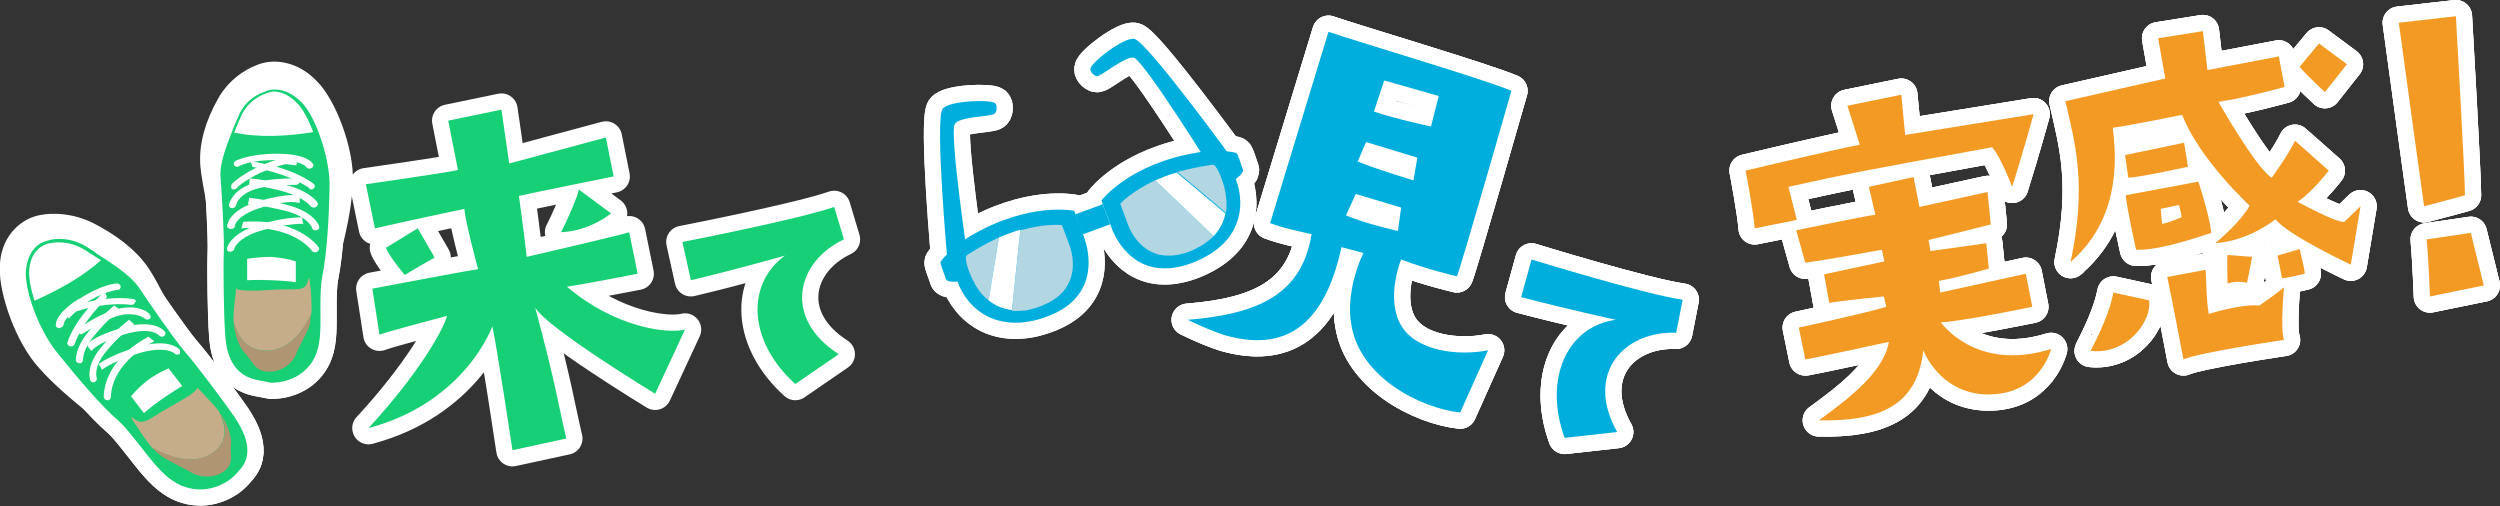 <?xml version="1.0" encoding="utf-8"?>
<!-- Generator: Adobe Illustrator 27.5.0, SVG Export Plug-In . SVG Version: 6.00 Build 0)  -->
<svg version="1.1" id="レイヤー_1" xmlns="http://www.w3.org/2000/svg" xmlns:xlink="http://www.w3.org/1999/xlink" x="0px"
	 y="0px" viewBox="0 0 385.4 78" style="enable-background:new 0 0 385.4 78;" xml:space="preserve">
<rect x="0" y="0" width="385.4" height="78" fill="#333333" stroke="none"/>
<style type="text/css">
	.st0{fill:none;stroke:#FFFFFF;stroke-width:5;stroke-linecap:round;stroke-linejoin:round;}
	.st1{fill:none;stroke:#FFFFFF;stroke-width:5;stroke-linecap:round;stroke-linejoin:round;stroke-miterlimit:4;}
	.st2{fill:#F39A24;}
	.st3{fill:#00AEDE;}
	.st4{fill:#B3D7E2;}
	.st5{fill:#FFFFFF;}
	.st6{fill:#17CF74;}
	.st7{fill:#C6AD89;}
	.st8{fill:#AF9572;}
</style>
<g>
	<g>
		<g>
			<g>
				<path class="st0" d="M269.1,26.3c0,0,11.7-2.8,17.6-4l-1.9-6l8.3-1.7l0.6,6.2l19.8-3.2c0,0-1.6,5.8-3.3,11.2
					c0,0-1.9-4.9-3.1-6.1c-20.8,3.8-21.4,3.9-31.4,6.1l1.3,5.1l-6.5,1.3C270.3,32.5,269.1,26.3,269.1,26.3z M291.2,52.7
					c0,0-11.5,2.5-12.8,2.7c0,0,0,0-0.1,0l-1-4.9c0,0,9.8-2.1,13.5-3.2l-0.4-1.6c0,0-7,0.7-8.4,1l-0.8-4.4c0,0,8.7-1.9,9.3-2
					l-0.4-1.8c0,0-8.7,1.6-11.8,2l-1.4-5c0,0,10.6-2.2,12.2-2.4l-1-4.3l6.9-1.5l0.9,4.6l10.5-2.3l0.5,5c0,0-8.7,2.2-9.6,2.4l0.3,1.7
					l8.6-1.2l0.4,3.9c0,0-4.8,1.4-7.7,1.9l0.2,1.8l13.2-2.9l1,5.1c0,0-10.6,2.2-14.1,2.4c1.3,1.7,6.7,7.3,17,4.1c0,0-1.6,6.7-9.1,7
					c-7.4,0.3-10.2-5.8-10.6-6.8c-0.9,8.5-6.7,11-16.1,10.8C285.8,60.9,290.4,57.1,291.2,52.7z"/>
				<path class="st0" d="M359,26.3c0,0-2.6,3.4-4.8,4.8c0,0,6,3.3,7.2,3.1l2.5-2.4l-1.5,9c0,0-9.8-4.6-11.6-7c0,0-4,3.3-9.3,3.7
					c0,0,3.9-3.2,5.3-5.8c0,0-7.8-7.2-10.4-14c0,0-7.8,1.6-10.7,2c0.3,2.7,1.9,13.3-6.3,20.5c0,0.1-0.1,0.1-0.2,0.2
					c2.5-11.9,0.8-17.9-0.8-24.8l15.4-3.5l-1.1-6.2l6.9-1.1l0.7,6l11-2.1l0.9,4.7c0,0-6.1,1.7-10.2,2.3c0,0,5.7,10.1,8.2,11.7
					c0,0,2.5-3.4,3.6-5.7L359,26.3z M325.8,45.1l5.5,1.2c0.5,3-3.2,8.4-9,7.8C322.2,54.1,325,49.3,325.8,45.1z M337.3,25.7
					c0,0-7.2,1.6-9.2,1.7l-0.5-3.5c0,0,8.3-1.7,9.1-1.9L337.3,25.7z M329.3,38.5c0,0-1.4-6.2-1.6-8.4l11.2-2.1c0,0,1.7,5.1,2,7.9
					C340.8,35.9,333.1,38.7,329.3,38.5z M333.3,34.5c0.9-0.1,3-1,3-1c0-0.6-0.4-1.9-0.4-1.9l-2.8,0.6L333.3,34.5z M340.5,48.4
					c0,0,5-1.6,7.8-1.3c0,0,2.5-1.7,3.8-2.8c0,0-0.6,6.4,0,8.1c0,0-12.9,1.9-15.5,3c0,0-2.1-11-2.5-12.7l5.9-1.1
					C340.1,41.6,340.1,46.4,340.5,48.4z M343.4,43.7c0,0-0.1-3.7,0-4.4l3.8,0.3l-0.8,4C346.4,43.6,345,43.2,343.4,43.7z M354.5,38.4
					c0,0,0.8,3,0.8,3.8c-2.1,0.5-2.6,0.6-3.5,0.7c0,0-0.5-2.6-0.7-3.5L354.5,38.4z M357.5,6.7l4.3,3.2l-3.4,4.3c0,0-2.9-2.7-3.9-3.9
					L357.5,6.7z"/>
				<path class="st0" d="M380,30.1c0,0-2.8,0.8-6.3,1.7c0,0-2.3-16.4-3.9-28.3l8.8-1C378.6,2.5,380,27,380,30.1z M382.9,44
					c0,0-5.8,1.2-8.3,1.7c0,0-0.2-5.6-0.5-8.8l6.8-1L382.9,44z"/>
			</g>
			<g>
				<path class="st0" d="M269.1,26.3c0,0,11.7-2.8,17.6-4l-1.9-6l8.3-1.7l0.6,6.2l19.8-3.2c0,0-1.6,5.8-3.3,11.2
					c0,0-1.9-4.9-3.1-6.1c-20.8,3.8-21.4,3.9-31.4,6.1l1.3,5.1l-6.5,1.3C270.3,32.5,269.1,26.3,269.1,26.3z M291.2,52.7
					c0,0-11.5,2.5-12.8,2.7c0,0,0,0-0.1,0l-1-4.9c0,0,9.8-2.1,13.5-3.2l-0.4-1.6c0,0-7,0.7-8.4,1l-0.8-4.4c0,0,8.7-1.9,9.3-2
					l-0.4-1.8c0,0-8.7,1.6-11.8,2l-1.4-5c0,0,10.6-2.2,12.2-2.4l-1-4.3l6.9-1.5l0.9,4.6l10.5-2.3l0.5,5c0,0-8.7,2.2-9.6,2.4l0.3,1.7
					l8.6-1.2l0.4,3.9c0,0-4.8,1.4-7.7,1.9l0.2,1.8l13.2-2.9l1,5.1c0,0-10.6,2.2-14.1,2.4c1.3,1.7,6.7,7.3,17,4.1c0,0-1.6,6.7-9.1,7
					c-7.4,0.3-10.2-5.8-10.6-6.8c-0.9,8.5-6.7,11-16.1,10.8C285.8,60.9,290.4,57.1,291.2,52.7z"/>
				<path class="st0" d="M359,26.3c0,0-2.6,3.4-4.8,4.8c0,0,6,3.3,7.2,3.1l2.5-2.4l-1.5,9c0,0-9.8-4.6-11.6-7c0,0-4,3.3-9.3,3.7
					c0,0,3.9-3.2,5.3-5.8c0,0-7.8-7.2-10.4-14c0,0-7.8,1.6-10.7,2c0.3,2.7,1.9,13.3-6.3,20.5c0,0.1-0.1,0.1-0.2,0.2
					c2.5-11.9,0.8-17.9-0.8-24.8l15.4-3.5l-1.1-6.2l6.9-1.1l0.7,6l11-2.1l0.9,4.7c0,0-6.1,1.7-10.2,2.3c0,0,5.7,10.1,8.2,11.7
					c0,0,2.5-3.4,3.6-5.7L359,26.3z M325.8,45.1l5.5,1.2c0.5,3-3.2,8.4-9,7.8C322.2,54.1,325,49.3,325.8,45.1z M337.3,25.7
					c0,0-7.2,1.6-9.2,1.7l-0.5-3.5c0,0,8.3-1.7,9.1-1.9L337.3,25.7z M329.3,38.5c0,0-1.4-6.2-1.6-8.4l11.2-2.1c0,0,1.7,5.1,2,7.9
					C340.8,35.9,333.1,38.7,329.3,38.5z M333.3,34.5c0.9-0.1,3-1,3-1c0-0.6-0.4-1.9-0.4-1.9l-2.8,0.6L333.3,34.5z M340.5,48.4
					c0,0,5-1.6,7.8-1.3c0,0,2.5-1.7,3.8-2.8c0,0-0.6,6.4,0,8.1c0,0-12.9,1.9-15.5,3c0,0-2.1-11-2.5-12.7l5.9-1.1
					C340.1,41.6,340.1,46.4,340.5,48.4z M343.4,43.7c0,0-0.1-3.7,0-4.4l3.8,0.3l-0.8,4C346.4,43.6,345,43.2,343.4,43.7z M354.5,38.4
					c0,0,0.8,3,0.8,3.8c-2.1,0.5-2.6,0.6-3.5,0.7c0,0-0.5-2.6-0.7-3.5L354.5,38.4z M357.5,6.7l4.3,3.2l-3.4,4.3c0,0-2.9-2.7-3.9-3.9
					L357.5,6.7z"/>
				<path class="st0" d="M380,30.1c0,0-2.8,0.8-6.3,1.7c0,0-2.3-16.4-3.9-28.3l8.8-1C378.6,2.5,380,27,380,30.1z M382.9,44
					c0,0-5.8,1.2-8.3,1.7c0,0-0.2-5.6-0.5-8.8l6.8-1L382.9,44z"/>
			</g>
			<g>
				<path class="st0" d="M269.1,26.3c0,0,11.7-2.8,17.6-4l-1.9-6l8.3-1.7l0.6,6.2l19.8-3.2c0,0-1.6,5.8-3.3,11.2
					c0,0-1.9-4.9-3.1-6.1c-20.8,3.8-21.4,3.9-31.4,6.1l1.3,5.1l-6.5,1.3C270.3,32.5,269.1,26.3,269.1,26.3z M291.2,52.7
					c0,0-11.5,2.5-12.8,2.7c0,0,0,0-0.1,0l-1-4.9c0,0,9.8-2.1,13.5-3.2l-0.4-1.6c0,0-7,0.7-8.4,1l-0.8-4.4c0,0,8.7-1.9,9.3-2
					l-0.4-1.8c0,0-8.7,1.6-11.8,2l-1.4-5c0,0,10.6-2.2,12.2-2.4l-1-4.3l6.9-1.5l0.9,4.6l10.5-2.3l0.5,5c0,0-8.7,2.2-9.6,2.4l0.3,1.7
					l8.6-1.2l0.4,3.9c0,0-4.8,1.4-7.7,1.9l0.2,1.8l13.2-2.9l1,5.1c0,0-10.6,2.2-14.1,2.4c1.3,1.7,6.7,7.3,17,4.1c0,0-1.6,6.7-9.1,7
					c-7.4,0.3-10.2-5.8-10.6-6.8c-0.9,8.5-6.7,11-16.1,10.8C285.8,60.9,290.4,57.1,291.2,52.7z"/>
				<path class="st0" d="M359,26.3c0,0-2.6,3.4-4.8,4.8c0,0,6,3.3,7.2,3.1l2.5-2.4l-1.5,9c0,0-9.8-4.6-11.6-7c0,0-4,3.3-9.3,3.7
					c0,0,3.9-3.2,5.3-5.8c0,0-7.8-7.2-10.4-14c0,0-7.8,1.6-10.7,2c0.3,2.7,1.9,13.3-6.3,20.5c0,0.1-0.1,0.1-0.2,0.2
					c2.5-11.9,0.8-17.9-0.8-24.8l15.4-3.5l-1.1-6.2l6.9-1.1l0.7,6l11-2.1l0.9,4.7c0,0-6.1,1.7-10.2,2.3c0,0,5.7,10.1,8.2,11.7
					c0,0,2.5-3.4,3.6-5.7L359,26.3z M325.8,45.1l5.5,1.2c0.5,3-3.2,8.4-9,7.8C322.2,54.1,325,49.3,325.8,45.1z M337.3,25.7
					c0,0-7.2,1.6-9.2,1.7l-0.5-3.5c0,0,8.3-1.7,9.1-1.9L337.3,25.7z M329.3,38.5c0,0-1.4-6.2-1.6-8.4l11.2-2.1c0,0,1.7,5.1,2,7.9
					C340.8,35.9,333.1,38.7,329.3,38.5z M333.3,34.5c0.9-0.1,3-1,3-1c0-0.6-0.4-1.9-0.4-1.9l-2.8,0.6L333.3,34.5z M340.5,48.4
					c0,0,5-1.6,7.8-1.3c0,0,2.5-1.7,3.8-2.8c0,0-0.6,6.4,0,8.1c0,0-12.9,1.9-15.5,3c0,0-2.1-11-2.5-12.7l5.9-1.1
					C340.1,41.6,340.1,46.4,340.5,48.4z M343.4,43.7c0,0-0.1-3.7,0-4.4l3.8,0.3l-0.8,4C346.4,43.6,345,43.2,343.4,43.7z M354.5,38.4
					c0,0,0.8,3,0.8,3.8c-2.1,0.5-2.6,0.6-3.5,0.7c0,0-0.5-2.6-0.7-3.5L354.5,38.4z M357.5,6.7l4.3,3.2l-3.4,4.3c0,0-2.9-2.7-3.9-3.9
					L357.5,6.7z"/>
				<path class="st0" d="M380,30.1c0,0-2.8,0.8-6.3,1.7c0,0-2.3-16.4-3.9-28.3l8.8-1C378.6,2.5,380,27,380,30.1z M382.9,44
					c0,0-5.8,1.2-8.3,1.7c0,0-0.2-5.6-0.5-8.8l6.8-1L382.9,44z"/>
			</g>
		</g>
		<g>
			<g>
				<g>
					<path class="st0" d="M210.2,39l-3.4-0.9c-2.7,12.5-9,16.1-17.9,13.6c-1.3-0.4-3.6-1.3-5.8-2.4c11.2-0.9,17.6-4.1,19.1-13.2
						c0,0-4.4-0.9-6.4-1.7l9-29.5c4,1.4,24,7.3,28.2,9.1c0,0-7.7,26.9-8.4,28.6c0,0-4.4-1-8.6-2.6c0,0-2.4,5.8-0.1,10s9,4.9,13.5,4
						l-4.3,9.6c-6.2-0.7-15.6-5.5-16.8-13.7C207.6,46.1,209,41.3,210.2,39z M215.5,35.6L216,32l-7-2.1l-1.5,3.3
						C210.5,34.5,215.5,35.6,215.5,35.6z M209.3,24.9c2.9,1.2,8.6,2.9,8.6,2.9l0.6-3.5l-7.9-2.4L209.3,24.9z M211.8,17.2
						c3.6,1.2,8.8,2.3,8.8,2.3l1.2-4.7l-8.4-2.4L211.8,17.2z"/>
					<path class="st0" d="M249.3,66.6l-8.1,0.9c-3.3-9.1,0.4-17.2,7.9-18.2c0,0-7.4-1.6-14.6-3.5l1.6-5.8c0,0,17.5,5.4,23.3,6.2
						l-1,5.1C250.2,51,244.3,57.7,249.3,66.6z"/>
				</g>
				<g>
					<path class="st0" d="M210.2,39l-3.4-0.9c-2.7,12.5-9,16.1-17.9,13.6c-1.3-0.4-3.6-1.3-5.8-2.4c11.2-0.9,17.6-4.1,19.1-13.2
						c0,0-4.4-0.9-6.4-1.7l9-29.5c4,1.4,24,7.3,28.2,9.1c0,0-7.7,26.9-8.4,28.6c0,0-4.4-1-8.6-2.6c0,0-2.4,5.8-0.1,10s9,4.9,13.5,4
						l-4.3,9.6c-6.2-0.7-15.6-5.5-16.8-13.7C207.6,46.1,209,41.3,210.2,39z M215.5,35.6L216,32l-7-2.1l-1.5,3.3
						C210.5,34.5,215.5,35.6,215.5,35.6z M209.3,24.9c2.9,1.2,8.6,2.9,8.6,2.9l0.6-3.5l-7.9-2.4L209.3,24.9z M211.8,17.2
						c3.6,1.2,8.8,2.3,8.8,2.3l1.2-4.7l-8.4-2.4L211.8,17.2z"/>
					<path class="st0" d="M249.3,66.6l-8.1,0.9c-3.3-9.1,0.4-17.2,7.9-18.2c0,0-7.4-1.6-14.6-3.5l1.6-5.8c0,0,17.5,5.4,23.3,6.2
						l-1,5.1C250.2,51,244.3,57.7,249.3,66.6z"/>
				</g>
				<g>
					<path class="st0" d="M210.2,39l-3.4-0.9c-2.7,12.5-9,16.1-17.9,13.6c-1.3-0.4-3.6-1.3-5.8-2.4c11.2-0.9,17.6-4.1,19.1-13.2
						c0,0-4.4-0.9-6.4-1.7l9-29.5c4,1.4,24,7.3,28.2,9.1c0,0-7.7,26.9-8.4,28.6c0,0-4.4-1-8.6-2.6c0,0-2.4,5.8-0.1,10s9,4.9,13.5,4
						l-4.3,9.6c-6.2-0.7-15.6-5.5-16.8-13.7C207.6,46.1,209,41.3,210.2,39z M215.5,35.6L216,32l-7-2.1l-1.5,3.3
						C210.5,34.5,215.5,35.6,215.5,35.6z M209.3,24.9c2.9,1.2,8.6,2.9,8.6,2.9l0.6-3.5l-7.9-2.4L209.3,24.9z M211.8,17.2
						c3.6,1.2,8.8,2.3,8.8,2.3l1.2-4.7l-8.4-2.4L211.8,17.2z"/>
					<path class="st0" d="M249.3,66.6l-8.1,0.9c-3.3-9.1,0.4-17.2,7.9-18.2c0,0-7.4-1.6-14.6-3.5l1.6-5.8c0,0,17.5,5.4,23.3,6.2
						l-1,5.1C250.2,51,244.3,57.7,249.3,66.6z"/>
				</g>
			</g>
			<g>
				<g>
					<path class="st0" d="M146.1,40.7c0,0-2-22.1-0.8-23.9c0.9-1.3,7.4-1.5,8.1-0.9c0.4,0.4,0.3,1.5-0.2,1.7c-0.9,0.4-5.3,0.4-6,1.5
						c-0.9,1.4,2.1,21.4,2.1,21.4L146.1,40.7z"/>
					<path class="st0" d="M146.1,40.7c0,0-2-22.1-0.8-23.9c0.9-1.3,7.4-1.5,8.1-0.9c0.4,0.4,0.3,1.5-0.2,1.7c-0.9,0.4-5.3,0.4-6,1.5
						c-0.9,1.4,2.1,21.4,2.1,21.4L146.1,40.7z"/>
				</g>
				<g>
					<path class="st0" d="M190.2,24.8c0,0-13.3-18.3-15.3-18.8c-1.5-0.4-6.7,3.6-6.8,4.6c-0.1,0.5,0.7,1.3,1.2,1.1
						c0.9-0.3,4.3-3.1,5.5-2.8c1.6,0.5,12.3,17.7,12.3,17.7L190.2,24.8z"/>
					<path class="st0" d="M190.2,24.8c0,0-13.3-18.3-15.3-18.8c-1.5-0.4-6.7,3.6-6.8,4.6c-0.1,0.5,0.7,1.3,1.2,1.1
						c0.9-0.3,4.3-3.1,5.5-2.8c1.6,0.5,12.3,17.7,12.3,17.7L190.2,24.8z"/>
				</g>
				<g>
					<g>
						
							<rect x="166.3" y="32.1" transform="matrix(0.938 -0.345 0.345 0.938 -1.283 60.3)" class="st1" width="4.5" height="3.3"/>
						
							<rect x="166.3" y="32.1" transform="matrix(0.938 -0.345 0.345 0.938 -1.283 60.3)" class="st1" width="4.5" height="3.3"/>
					</g>
					<g>
						<path class="st0" d="M167.3,37.1c0.9,2.9,1.5,9-5.9,11.7c-3.7,1.4-6.7,1.1-8.9,0.1c-2.6-1.2-4.2-3.5-4.9-5.5
							c0,0-1.6,0.2-1.8-0.4c-0.2-0.8-0.9-2.3-0.8-2.6c0.2-0.5,1.9-2.3,4.4-3.9c9.2-5.5,16.2-4,16.2-4S166.7,35.2,167.3,37.1z"/>
						<path class="st0" d="M167.3,37.1c0.9,2.9,1.5,9-5.9,11.7c-3.7,1.4-6.7,1.1-8.9,0.1c-2.6-1.2-4.2-3.5-4.9-5.5
							c0,0-1.6,0.2-1.8-0.4c-0.2-0.8-0.9-2.3-0.8-2.6c0.2-0.5,1.9-2.3,4.4-3.9c9.2-5.5,16.2-4,16.2-4S166.7,35.2,167.3,37.1z"/>
					</g>
					<g>
						<path class="st0" d="M149.1,39.3c-0.6,0.4,0.3,2.7,0.8,3.7c0.5,1.1,1.3,2.4,2.5,3.3l1.6-9.7C152.5,37.3,150.8,38.2,149.1,39.3
							z"/>
						<path class="st0" d="M163.7,34.7c0,0-2.5-0.3-6.4,0.8L156,47.9c1.3,0.1,2.7,0,4.4-0.7c5.7-2.1,5.3-6.7,4.6-9
							C164.5,36.7,163.7,34.7,163.7,34.7z"/>
						<path class="st0" d="M154,36.6l-1.6,9.7c1,0.8,2.1,1.3,3.6,1.5l1.3-12.4C156.3,35.7,155.2,36.1,154,36.6z"/>
					</g>
					<g>
						<path class="st0" d="M171.5,35.5c1.2,2.8,4.6,7.8,12.1,5.1c3.7-1.4,5.8-3.4,6.8-5.6c1.2-2.6,0.9-5.4,0.1-7.4
							c0,0,1.3-0.9,1.1-1.5c-0.3-0.7-0.7-2.3-1-2.5c-0.5-0.2-2.9-0.6-5.9-0.1c-10.6,1.7-14.9,7.4-14.9,7.4S170.8,33.7,171.5,35.5z"
							/>
						<path class="st0" d="M171.5,35.5c1.2,2.8,4.6,7.8,12.1,5.1c3.7-1.4,5.8-3.4,6.8-5.6c1.2-2.6,0.9-5.4,0.1-7.4
							c0,0,1.3-0.9,1.1-1.5c-0.3-0.7-0.7-2.3-1-2.5c-0.5-0.2-2.9-0.6-5.9-0.1c-10.6,1.7-14.9,7.4-14.9,7.4S170.8,33.7,171.5,35.5z"
							/>
					</g>
					<g>
						<path class="st0" d="M186.9,25.4c0.7-0.1,1.5,2.3,1.8,3.3c0.3,1.2,0.5,2.7,0.3,4.1l-7.5-6.3C183,26.1,184.8,25.7,186.9,25.4z"
							/>
						<path class="st0" d="M172.7,31.4c0,0,1.7-1.9,5.4-3.6l9,8.6c-0.9,0.9-2.1,1.7-3.8,2.4c-5.7,2.1-8.4-1.7-9.3-3.9
							C173.4,33.4,172.7,31.4,172.7,31.4z"/>
						<path class="st0" d="M181.4,26.6l7.5,6.3c-0.2,1.2-0.8,2.4-1.8,3.5l-9-8.6C179.1,27.4,180.2,26.9,181.4,26.6z"/>
					</g>
				</g>
			</g>
		</g>
		<g>
			<g>
				<path class="st0" d="M105.6,50.8l-4.6,9.9c0,0-16.8-10.2-18.5-13.3c3.2,11.9,3.7,15.6,4.8,20.2L79,69.4c0,0-2.4-16-3.1-19.1
					c0,0-4.1,11.7-19.1,15.7c7.7-8.3,11.7-15.4,12.1-17.3c0,0-8.8,2.3-10.4,2.9l-1.1-7.1c0,0,14.7-2.8,16.3-3c0,0-2.1-7.8-2.1-9.3
					c0,0-8.1,1.7-13.8,3l-1.4-6.8c0,0,13.3-1.9,14.2-2.2l-1.5-7.6l8.2-1.7l1.2,8.3l14.9-4l1.2,6c0,0-12.9,2.6-14.6,3
					c0,0,0.8,5.8,1.2,9.4c3.5-0.8,15-3.5,15.8-3.8l1.3,6.4c0,0-8.2,1.6-10.9,2C94.8,50.5,102.9,51.5,105.6,50.8z M67,39.7
					c0,0-3.7,2.1-4.6,2.7c0,0-2.5-3-2.9-4.2l4.9-3L67,39.7z M86.5,35.8c0.7-1.3,2.8-6,2.7-6.6l5,3.7C94.2,32.9,91,35.6,86.5,35.8z"
					/>
				<path class="st0" d="M129.3,54.6l-6.7,4.6c-7.2-6.5-7.7-15.3-1.6-19.8c0,0-7.3,2.1-14.5,3.8l-1.3-5.9c0,0,18-3.5,23.4-5.4l1.5,5
					C122.7,40.4,120.7,49.1,129.3,54.6z"/>
			</g>
			<g>
				<g>
					<path class="st0" d="M6.7,35.6c0,0,3-0.7,6.5,1c3.1,1.6,5.9,3.6,7.6,6.1c1.7,2.5,3.4,6.8,5.2,8.8s8,9.8,9.5,12.1
						c1.5,2.3,3.9,5.9,1.8,8.3c-3.2,3.6-7,4.1-10.4,1.9s-5.8-7.1-8.8-9.7c-3.1-2.6-7.5-5.8-10.7-9.6c-3.1-3.8-5.3-10.7-4.9-13.9
						C2.8,37.5,4.9,35.9,6.7,35.6z"/>
				</g>
				<g>
					<g>
						<g>
							<path class="st0" d="M35.2,74.1c-2.7,1.8-6,1.8-8.6,0c-1.8-1.2-3.3-3.2-4.8-5.1c-1.2-1.5-2.3-3-3.5-4.1
								C15.5,62.5,12,58.3,9,54.6c-3.1-3.7-5.3-10.1-5-13c0.2-1.8,0.9-3.2,2.1-4c0.5-0.3,1.1-0.5,1.6-0.6c0.3-0.1,3-0.7,5.9,1.2
								c0.4,0.3,0.9,0.5,1.3,0.9c2.2,1.4,5.2,3.3,6.5,5.2c1.4,2.1,5.3,7.8,7,9.8c1.6,1.8,6.2,7.9,7.7,10.1c1.1,1.7,3.5,5.4,0.8,8.3
								C36.4,73.1,35.8,73.7,35.2,74.1z M6.4,38c-1.1,0.7-1.8,2-1.9,3.7c-0.2,2.7,2,9.1,4.9,12.6c3,3.7,6.5,7.8,9.2,10.2
								c1.3,1.1,2.4,2.6,3.6,4.1c1.4,1.9,2.9,3.9,4.7,5c2.4,1.6,5.5,1.6,8,0c0.6-0.4,1.1-0.9,1.6-1.4c2.1-2.4,0.9-5.1-0.9-7.7
								c-1.5-2.2-6-8.3-7.6-10.1c-1.6-1.9-5.3-7.3-7-9.8c-1.3-1.9-4.2-3.7-6.4-5.1c-0.5-0.3-1-0.6-1.4-0.9c-2.8-1.8-5.4-1.1-5.5-1.1
								H7.6C7.3,37.6,6.8,37.7,6.4,38z"/>
						</g>
						<g>
							<path class="st0" d="M35.2,74.1c-2.7,1.8-6,1.8-8.6,0c-1.8-1.2-3.3-3.2-4.8-5.1c-1.2-1.5-2.3-3-3.5-4.1
								C15.5,62.5,12,58.3,9,54.6c-3.1-3.7-5.3-10.1-5-13c0.2-1.8,0.9-3.2,2.1-4c0.5-0.3,1.1-0.5,1.6-0.6c0.3-0.1,3-0.7,5.9,1.2
								c0.4,0.3,0.9,0.5,1.3,0.9c2.2,1.4,5.2,3.3,6.5,5.2c1.4,2.1,5.3,7.8,7,9.8c1.6,1.8,6.2,7.9,7.7,10.1c1.1,1.7,3.5,5.4,0.8,8.3
								C36.4,73.1,35.8,73.7,35.2,74.1z M6.4,38c-1.1,0.7-1.8,2-1.9,3.7c-0.2,2.7,2,9.1,4.9,12.6c3,3.7,6.5,7.8,9.2,10.2
								c1.3,1.1,2.4,2.6,3.6,4.1c1.4,1.9,2.9,3.9,4.7,5c2.4,1.6,5.5,1.6,8,0c0.6-0.4,1.1-0.9,1.6-1.4c2.1-2.4,0.9-5.1-0.9-7.7
								c-1.5-2.2-6-8.3-7.6-10.1c-1.6-1.9-5.3-7.3-7-9.8c-1.3-1.9-4.2-3.7-6.4-5.1c-0.5-0.3-1-0.6-1.4-0.9c-2.8-1.8-5.4-1.1-5.5-1.1
								H7.6C7.3,37.6,6.8,37.7,6.4,38z"/>
						</g>
					</g>
				</g>
				<g>
					<g>
						<path class="st0" d="M5,46.5c0.9,2.8,2.4,5.9,4.1,8c3,3.6,6.5,7.8,9.3,10.2c2.8,2.5,5.1,7,8.3,9.2c3.1,2.1,7.2,1.6,10-1.4
							c2.4-2.7,0.6-5.8-0.8-8c-1.4-2.2-6-8.2-7.6-10.1s-5.4-7.4-7-9.8c-1.1-1.7-3.5-3.3-5.6-4.6C12.7,42.7,8.9,44.8,5,46.5z"/>
						<path class="st0" d="M5,46.5c0.9,2.8,2.4,5.9,4.1,8c3,3.6,6.5,7.8,9.3,10.2c2.8,2.5,5.1,7,8.3,9.2c3.1,2.1,7.2,1.6,10-1.4
							c2.4-2.7,0.6-5.8-0.8-8c-1.4-2.2-6-8.2-7.6-10.1s-5.4-7.4-7-9.8c-1.1-1.7-3.5-3.3-5.6-4.6C12.7,42.7,8.9,44.8,5,46.5z"/>
					</g>
				</g>
				<g>
					<path class="st0" d="M33.3,69.4c1.8-1.6,1.5-3.8,0.5-5.9c-0.1-0.1-0.2-0.3-0.3-0.4c-1.2-1.5-4.7-5-4.7-5l-8.6,6.3l1,1.5
						c0,0,1.2,1.9,2.3,3.2C26.8,70.8,30.7,71.8,33.3,69.4z"/>
				</g>
				<g>
					<path class="st0" d="M33.3,69.4c-2.7,2.4-6.5,1.4-9.8-0.4c0.3,0.4,0.7,0.8,1,1c1.2,1,3.8,2.1,4.9,2.8c1.1,0.7,3.4,1.1,5.1-0.1
						c1.7-1.2,0.9-2.7,1.1-4.1c0.2-1.4-0.7-3.5-1.7-5C34.9,65.6,35.1,67.8,33.3,69.4z"/>
				</g>
				<g>
					<g>
						<path class="st0" d="M9.6,50.7c0,0,9.6,12.8,10.7,13.6c1.1,0.8,1.5,1.2,3.6-0.2c1.1-0.7,2.7-1.6,4.1-2.4
							c1.2-0.7,2.2-1.4,2.4-1.8c0.6-0.9-2.3-3.7-3.5-5.2s-9.3-10.1-9.3-10.1L9.6,50.7z"/>
					</g>
					<g>
						<path class="st0" d="M9.6,50.7c0,0,9.6,12.8,10.7,13.6c1.1,0.8,1.5,1.2,3.6-0.2c1.1-0.7,2.7-1.6,4.1-2.4
							c1.2-0.7,2.2-1.4,2.4-1.8c0.6-0.9-2.3-3.7-3.5-5.2s-9.3-10.1-9.3-10.1L9.6,50.7z"/>
					</g>
					<g>
						<path class="st0" d="M9.6,50.7c0,0,9.6,12.8,10.7,13.6c1.1,0.8,1.5,1.2,3.6-0.2c1.1-0.7,2.7-1.6,4.1-2.4
							c1.2-0.7,2.2-1.4,2.4-1.8c0.6-0.9-2.3-3.7-3.5-5.2s-9.3-10.1-9.3-10.1L9.6,50.7z"/>
					</g>
				</g>
				<g>
					<path class="st0" d="M20.2,61.1l2,2.6c0,0,0.8-0.8,2.8-2.2c2.2-1.5,3.1-2,3.1-2L26,56.8c0,0-1.6,0.6-3.2,1.8
						C21.9,59.3,21,60.1,20.2,61.1z"/>
				</g>
				<g>
					<path class="st0" d="M20.6,46.1c-0.1,0-3.7-0.7-9.1,1c-0.4,0.1-1,0.7-1.6,1.2c0.3,0.3,0.5,0.5,0.7,0.8c0.5-0.5,1-1,1.2-1.1
						c5-1.6,8.4-1,8.4-1c0.2,0,0.3,0,0.4-0.1c0.1-0.1,0.2-0.2,0.2-0.3C21.1,46.5,20.9,46.2,20.6,46.1z"/>
				</g>
				<g>
					<path class="st0" d="M23,49.2c-0.2,0.1-0.5,0.1-0.7-0.1c0,0-1-0.9-3.3-0.6c-2.5,0.4-6.1,2.9-6.2,2.9c-0.2,0.2-0.6,0.1-0.8-0.1
						s-0.1-0.5,0.1-0.7c0.2-0.1,3.9-2.7,6.6-3.1c3-0.5,4.3,0.8,4.3,0.9C23.3,48.7,23.3,49,23,49.2L23,49.2z"/>
				</g>
				<g>
					<path class="st0" d="M13.5,51.3c-1.9,2.4-1.8,4.1-1.8,4.2c0,0.3,0.3,0.5,0.6,0.5c0.1,0,0.2,0,0.3-0.1s0.2-0.3,0.2-0.4
						c0,0-0.1-1.5,1.6-3.6c0.7-0.9,2.4-2.8,4-4.1c-0.2-0.3-0.5-0.5-0.8-0.7C16,48.4,14.3,50.3,13.5,51.3z"/>
				</g>
				<g>
					<path class="st0" d="M18.6,50.6c-3.6,1.1-4.8,2-5.2,2.6c0.2,0.3,0.4,0.6,0.7,0.9c0.1-0.1,0.8-1.2,4.9-2.5
						c4.2-1.3,5.4,0,5.5,0.1c0.2,0.2,0.5,0.3,0.8,0.1l0,0c0.2-0.2,0.3-0.5,0.1-0.7C25.3,51,23.7,49,18.6,50.6z"/>
				</g>
				<g>
					<path class="st0" d="M27.6,53.8c-0.1-0.1-1.8-1.7-6.4-0.3c-3.5,1-5.4,2.2-6,2.6c0.2,0.3,0.4,0.6,0.5,0.9
						c0.4-0.3,2.2-1.5,5.9-2.6c3.8-1.1,5.3,0,5.3,0.1c0.2,0.2,0.5,0.2,0.7,0.1c0,0,0,0,0.1,0C27.8,54.3,27.8,54,27.6,53.8z"/>
				</g>
				<g>
					<path class="st0" d="M16,61.2c0,0.3,0.3,0.5,0.6,0.5c0.1,0,0.2,0,0.3-0.1s0.2-0.3,0.2-0.4c0-0.2-0.2-5,6.7-8.6
						c-0.3-0.2-0.6-0.4-0.9-0.7C15.8,55.7,16,60.9,16,61.2z"/>
				</g>
				<g>
					<path class="st0" d="M15.8,53.3c-2.7,3.1-1.9,5.2-1.9,5.3c0.1,0.3,0.4,0.4,0.7,0.3c0.1,0,0.1,0,0.1-0.1
						c0.2-0.1,0.3-0.4,0.2-0.6c0,0-0.6-1.7,1.7-4.3c0.8-1,2.5-2.7,4.1-3.9c-0.3-0.2-0.5-0.5-0.8-0.7C18.3,50.5,16.6,52.3,15.8,53.3z
						"/>
				</g>
				<path class="st0" d="M9.4,50.5c-0.1,0-0.2,0.1-0.2,0.1c-0.3,0-0.6-0.2-0.6-0.4c0-0.3-0.1-1.8,3.5-4.1c0,0,0,0,0.1,0
					c3.5-2.3,5.7-2.4,5.8-2.4c0.3,0,0.6,0.2,0.6,0.5s-0.2,0.5-0.5,0.5c0,0-2,0.1-5.2,2.2c0,0,0,0-0.1,0c-3,2-3,3.1-3,3.2
					C9.7,50.3,9.6,50.4,9.4,50.5z"/>
				<g>
					<path class="st0" d="M11.3,53.3c-0.1,0.1-0.3,0.1-0.5,0.1c-0.3-0.1-0.5-0.4-0.4-0.6c0-0.1,0.6-2,2.4-4.3
						c0.9-1.2,3.3-3.6,3.3-3.6l0.4,0.9c0,0-2,2.2-2.8,3.3c-1.7,2.2-2.2,4-2.2,4C11.4,53.1,11.4,53.2,11.3,53.3z"/>
				</g>
			</g>
			<g>
				<g>
					<path class="st0" d="M40.4,12.4c0,0-3,1-4.7,4.2c-1.6,2.9-2.6,6-2.3,9s1.5,7.3,1.4,9.9s-0.3,12.2,0,14.9
						c0.3,2.7,0.6,6.9,3.8,7.7c4.9,1.3,8.3-0.4,9.7-3.9c1.4-3.6,0.2-8.8,1-12.6c0.9-3.7,2.4-8.7,2.6-13.5c0.2-4.7-2.5-11.6-4.9-13.9
						C44.8,11.9,42.1,11.6,40.4,12.4z"/>
				</g>
				<g>
					<g>
						<g>
							<path class="st0" d="M39.3,58.5c-4.1-1-4.5-5.2-4.6-7.2c-0.2-2.6-0.3-10-0.2-12.3c0.1-2.5-0.3-9.2-0.5-11.6
								c-0.2-2.3,1.1-5.4,2-7.7c0.2-0.5,0.4-1,0.6-1.4c1.1-3.1,3.7-4,4.1-4.1c0.5-0.3,1.1-0.4,1.7-0.4c1.5,0,3,0.8,4.3,2.2
								c2,2.2,4.3,8.6,4.1,13.2c-0.1,4.6-0.4,9.8-1.1,13.3c-0.3,1.5-0.3,3.3-0.3,5.2c0,2.3,0.1,4.8-0.6,6.7c-1,2.8-3.7,4.6-7,4.6
								C40.9,58.8,40.1,58.7,39.3,58.5z M40.8,14.5L40.8,14.5c-0.1,0-2.7,0.9-3.8,3.8c-0.2,0.4-0.4,0.9-0.6,1.4
								c-0.9,2.2-2.1,5.3-2,7.5c0.2,3,0.7,9.3,0.5,11.7c-0.1,2.3,0,9.6,0.2,12.2c0.3,3,1,6,4.2,6.8c0.8,0.2,1.5,0.3,2.2,0.3
								c3.1,0,5.5-1.6,6.5-4.2c0.7-1.9,0.6-4.2,0.6-6.5c0-1.8,0-3.7,0.3-5.3c0.7-3.4,0.9-8.6,1.1-13.2c0.1-4.4-2.1-10.8-4-12.9
								c-1.2-1.3-2.5-2-3.9-2C41.7,14.2,41.2,14.3,40.8,14.5z"/>
						</g>
						<g>
							<path class="st0" d="M39.3,58.5c-4.1-1-4.5-5.2-4.6-7.2c-0.2-2.6-0.3-10-0.2-12.3c0.1-2.5-0.3-9.2-0.5-11.6
								c-0.2-2.3,1.1-5.4,2-7.7c0.2-0.5,0.4-1,0.6-1.4c1.1-3.1,3.7-4,4.1-4.1c0.5-0.3,1.1-0.4,1.7-0.4c1.5,0,3,0.8,4.3,2.2
								c2,2.2,4.3,8.6,4.1,13.2c-0.1,4.6-0.4,9.8-1.1,13.3c-0.3,1.5-0.3,3.3-0.3,5.2c0,2.3,0.1,4.8-0.6,6.7c-1,2.8-3.7,4.6-7,4.6
								C40.9,58.8,40.1,58.7,39.3,58.5z M40.8,14.5L40.8,14.5c-0.1,0-2.7,0.9-3.8,3.8c-0.2,0.4-0.4,0.9-0.6,1.4
								c-0.9,2.2-2.1,5.3-2,7.5c0.2,3,0.7,9.3,0.5,11.7c-0.1,2.3,0,9.6,0.2,12.2c0.3,3,1,6,4.2,6.8c0.8,0.2,1.5,0.3,2.2,0.3
								c3.1,0,5.5-1.6,6.5-4.2c0.7-1.9,0.6-4.2,0.6-6.5c0-1.8,0-3.7,0.3-5.3c0.7-3.4,0.9-8.6,1.1-13.2c0.1-4.4-2.1-10.8-4-12.9
								c-1.2-1.3-2.5-2-3.9-2C41.7,14.2,41.2,14.3,40.8,14.5z"/>
						</g>
					</g>
				</g>
				<g>
					<g>
						<path class="st0" d="M48.7,20.3c1,2.7,1.8,6.1,1.7,8.7c-0.1,4.5-0.3,9.7-1.1,13.2c-0.7,3.5,0.3,8.5-0.9,11.8
							c-1.2,3.4-4.9,5.1-9,4.1c-3.7-0.9-4.2-4.4-4.4-7c-0.2-2.5-0.3-9.9-0.2-12.3s-0.3-8.9-0.5-11.7c-0.2-2,0.8-4.6,1.6-6.7
							C40,21.3,44.5,21,48.7,20.3z"/>
					</g>
					<g>
						<path class="st0" d="M48.7,20.3c1,2.7,1.8,6.1,1.7,8.7c-0.1,4.5-0.3,9.7-1.1,13.2c-0.7,3.5,0.3,8.5-0.9,11.8
							c-1.2,3.4-4.9,5.1-9,4.1c-3.7-0.9-4.2-4.4-4.4-7c-0.2-2.5-0.3-9.9-0.2-12.3s-0.3-8.9-0.5-11.7c-0.2-2,0.8-4.6,1.6-6.7
							C40,21.3,44.5,21,48.7,20.3z"/>
					</g>
					<g>
						<path class="st0" d="M48.7,20.3c1,2.7,1.8,6.1,1.7,8.7c-0.1,4.5-0.3,9.7-1.1,13.2c-0.7,3.5,0.3,8.5-0.9,11.8
							c-1.2,3.4-4.9,5.1-9,4.1c-3.7-0.9-4.2-4.4-4.4-7c-0.2-2.5-0.3-9.9-0.2-12.3s-0.3-8.9-0.5-11.7c-0.2-2,0.8-4.6,1.6-6.7
							C40,21.3,44.5,21,48.7,20.3z"/>
					</g>
				</g>
				<g>
					<path class="st0" d="M40.2,54c-2.5-0.4-3.6-2.3-4.2-4.5c0-0.2,0-0.3,0-0.5c0-1.9,0.7-6.6,0.7-6.6l11,0.5l0.2,1.7
						c0,0,0.2,2.2,0.1,3.8C46.4,51.7,43.9,54.5,40.2,54z"/>
				</g>
				<g>
					<path class="st0" d="M40.2,54c3.7,0.5,6.2-2.3,7.7-5.5c0,0.5-0.1,1-0.1,1.3c-0.3,1.4-1.8,3.7-2.2,4.9c-0.5,1.2-2.1,2.7-4.3,2.6
						c-2.1-0.1-2.4-1.7-3.5-2.8c-1-1-1.7-3.2-1.8-5C36.6,51.7,37.7,53.6,40.2,54z"/>
				</g>
				<g>
					<g>
						<path class="st0" d="M47.7,26.2c0,0,0.3,15.5-0.1,16.7c-0.4,1.3-0.5,1.8-3,1.7c-1.4,0-3.2,0.1-4.9,0.2c-1.4,0-2.6,0-3.1-0.2
							c-1-0.5-0.5-4.3-0.4-6.1s1.1-13.2,1.1-13.2L47.7,26.2z"/>
					</g>
					<g>
						<path class="st0" d="M47.7,26.2c0,0,0.3,15.5-0.1,16.7c-0.4,1.3-0.5,1.8-3,1.7c-1.4,0-3.2,0.1-4.9,0.2c-1.4,0-2.6,0-3.1-0.2
							c-1-0.5-0.5-4.3-0.4-6.1s1.1-13.2,1.1-13.2L47.7,26.2z"/>
					</g>
					<g>
						<path class="st0" d="M47.7,26.2c0,0,0.3,15.5-0.1,16.7c-0.4,1.3-0.5,1.8-3,1.7c-1.4,0-3.2,0.1-4.9,0.2c-1.4,0-2.6,0-3.1-0.2
							c-1-0.5-0.5-4.3-0.4-6.1s1.1-13.2,1.1-13.2L47.7,26.2z"/>
					</g>
				</g>
				<g>
					<g>
						<path class="st0" d="M47.7,21.2c0,0-1.5,0.8-1.9,2.5c-0.4,1.8,0.2,6.8,0.9,10.3c0.6,3.5,1.8,9.2,1.9,10.5
							c0.1,1.3,1.2-8.2,1.2-12.8C49.7,27.2,47.7,21.2,47.7,21.2z"/>
					</g>
					<g>
						<path class="st0" d="M47.7,21.2c0,0-1.5,0.8-1.9,2.5c-0.4,1.8,0.2,6.8,0.9,10.3c0.6,3.5,1.8,9.2,1.9,10.5
							c0.1,1.3,1.2-8.2,1.2-12.8C49.7,27.2,47.7,21.2,47.7,21.2z"/>
					</g>
					<g>
						<path class="st0" d="M47.7,21.2c0,0-1.5,0.8-1.9,2.5c-0.4,1.8,0.2,6.8,0.9,10.3c0.6,3.5,1.8,9.2,1.9,10.5
							c0.1,1.3,1.2-8.2,1.2-12.8C49.7,27.2,47.7,21.2,47.7,21.2z"/>
					</g>
				</g>
				<g>
					<path class="st0" d="M45.6,40.3v3.2c0,0-1.2-0.2-3.7-0.3c-2.7-0.1-3.8,0-3.8,0v-3.3c0,0,1.6-0.3,3.7-0.3
						C43.1,39.7,44.4,39.9,45.6,40.3z"/>
				</g>
				<g>
					<path class="st0" d="M35.8,28.3c0.1-0.1,2.6-2.6,8-4c0.4-0.1,1.2,0,2,0.2c0,0.3-0.1,0.7-0.1,1c-0.8-0.1-1.5-0.2-1.7-0.2
						c-5.1,1.3-7.5,3.6-7.5,3.7c-0.1,0.1-0.3,0.2-0.4,0.2c-0.1,0-0.3,0-0.4-0.1C35.6,28.8,35.6,28.5,35.8,28.3z"/>
				</g>
				<g>
					<path class="st0" d="M35.8,32.1c0.3,0,0.5-0.2,0.6-0.5c0,0,0.2-1.3,2.3-2.2c2.3-1,6.8-0.9,6.9-0.9c0.3,0,0.6-0.2,0.6-0.5
						s-0.2-0.5-0.5-0.5c-0.2,0-4.8-0.1-7.4,1c-2.7,1.2-2.9,2.9-3,3C35.2,31.8,35.5,32.1,35.8,32.1L35.8,32.1z"/>
				</g>
				<g>
					<path class="st0" d="M44.8,28.7c3.1,1,4.1,2.4,4.1,2.5c0.2,0.2,0.1,0.5-0.2,0.7C48.6,32,48.5,32,48.4,32
						c-0.2,0-0.4-0.1-0.5-0.2c0,0-0.9-1.2-3.6-2.1c-1.2-0.4-3.7-1-5.9-1.2c0-0.3,0.1-0.7,0.1-1C41,27.7,43.6,28.4,44.8,28.7z"/>
				</g>
				<g>
					<path class="st0" d="M40.3,30.9c3.6-1,5.2-0.9,5.9-0.7c0,0.3,0,0.7,0,1.1c-0.1,0-1.5-0.6-5.6,0.6c-4.2,1.2-4.4,2.9-4.4,2.9
						c0,0.3-0.2,0.5-0.6,0.5l0,0c-0.3,0-0.6-0.2-0.6-0.5C35.1,34.7,35.1,32.3,40.3,30.9z"/>
				</g>
				<g>
					<path class="st0" d="M35,38.3c0-0.1,0.4-2.3,5-3.7c3.5-1,5.7-1.1,6.6-1.1c0,0.3,0,0.7,0.2,1c-0.5,0-2.8,0-6.4,1
						c-3.8,1.1-4.3,2.8-4.3,2.9c0,0.2-0.3,0.4-0.6,0.4h-0.1C35.1,38.8,34.9,38.5,35,38.3z"/>
				</g>
				<g>
					<path class="st0" d="M49.1,38.1c0.2,0.2,0.1,0.5-0.2,0.7c-0.1,0.1-0.2,0.1-0.3,0.1c-0.2,0-0.4-0.1-0.5-0.2
						c-0.1-0.2-3-4.1-10.9-3.5c0.1-0.3,0.2-0.7,0.3-1C45.8,33.6,49,37.9,49.1,38.1z"/>
				</g>
				<g>
					<path class="st0" d="M44.3,31.6c4.2,1.1,4.9,3.2,4.9,3.3c0.1,0.3-0.1,0.5-0.4,0.6c-0.1,0-0.1,0-0.2,0c-0.2,0-0.5-0.1-0.5-0.4
						c0,0-0.6-1.7-4.1-2.6c-1.3-0.3-3.8-0.9-5.8-1c0.1-0.3,0.2-0.7,0.2-1C40.4,30.7,42.9,31.2,44.3,31.6z"/>
				</g>
				<path class="st0" d="M47.7,26c0.1,0,0.2,0,0.3-0.1c0.3-0.1,0.4-0.4,0.2-0.7c-0.1-0.2-1.1-1.5-5.5-1.5h-0.1
					c-4.3,0-6.2,1.1-6.3,1.1C36,25,36,25.3,36.1,25.5c0.2,0.2,0.5,0.3,0.8,0.1c0,0,1.7-1,5.7-0.9h0.1c3.7,0,4.5,1,4.5,1
					C47.3,25.9,47.5,26,47.7,26z"/>
				<g>
					<path class="st0" d="M48,29.2c0.2,0,0.3-0.1,0.4-0.2c0.2-0.2,0.2-0.5-0.1-0.7c-0.1-0.1-1.7-1.3-4.7-2.3c-1.5-0.5-5-1.2-5-1.2
						l0.3,0.9c0,0,3,0.7,4.4,1.2c2.8,0.9,4.4,2.1,4.4,2.1C47.7,29.2,47.8,29.2,48,29.2z"/>
				</g>
			</g>
		</g>
	</g>
	<g>
		<g>
			<g>
				<path class="st2" d="M269.1,26.3c0,0,11.7-2.8,17.6-4l-1.9-6l8.3-1.7l0.6,6.2l19.8-3.2c0,0-1.6,5.8-3.3,11.2
					c0,0-1.9-4.9-3.1-6.1c-20.8,3.8-21.4,3.9-31.4,6.1l1.3,5.1l-6.5,1.3C270.3,32.5,269.1,26.3,269.1,26.3z M291.2,52.7
					c0,0-11.5,2.5-12.8,2.7c0,0,0,0-0.1,0l-1-4.9c0,0,9.8-2.1,13.5-3.2l-0.4-1.6c0,0-7,0.7-8.4,1l-0.8-4.4c0,0,8.7-1.9,9.3-2
					l-0.4-1.8c0,0-8.7,1.6-11.8,2l-1.4-5c0,0,10.6-2.2,12.2-2.4l-1-4.3l6.9-1.5l0.9,4.6l10.5-2.3l0.5,5c0,0-8.7,2.2-9.6,2.4l0.3,1.7
					l8.6-1.2l0.4,3.9c0,0-4.8,1.4-7.7,1.9l0.2,1.8l13.2-2.9l1,5.1c0,0-10.6,2.2-14.1,2.4c1.3,1.7,6.7,7.3,17,4.1c0,0-1.6,6.7-9.1,7
					c-7.4,0.3-10.2-5.8-10.6-6.8c-0.9,8.5-6.7,11-16.1,10.8C285.8,60.9,290.4,57.1,291.2,52.7z"/>
				<path class="st2" d="M359,26.3c0,0-2.6,3.4-4.8,4.8c0,0,6,3.3,7.2,3.1l2.5-2.4l-1.5,9c0,0-9.8-4.6-11.6-7c0,0-4,3.3-9.3,3.7
					c0,0,3.9-3.2,5.3-5.8c0,0-7.8-7.2-10.4-14c0,0-7.8,1.6-10.7,2c0.3,2.7,1.9,13.3-6.3,20.5c0,0.1-0.1,0.1-0.2,0.2
					c2.5-11.9,0.8-17.9-0.8-24.8l15.4-3.5l-1.1-6.2l6.9-1.1l0.7,6l11-2.1l0.9,4.7c0,0-6.1,1.7-10.2,2.3c0,0,5.7,10.1,8.2,11.7
					c0,0,2.5-3.4,3.6-5.7L359,26.3z M325.8,45.1l5.5,1.2c0.5,3-3.2,8.4-9,7.8C322.2,54.1,325,49.3,325.8,45.1z M337.3,25.7
					c0,0-7.2,1.6-9.2,1.7l-0.5-3.5c0,0,8.3-1.7,9.1-1.9L337.3,25.7z M329.3,38.5c0,0-1.4-6.2-1.6-8.4l11.2-2.1c0,0,1.7,5.1,2,7.9
					C340.8,35.9,333.1,38.7,329.3,38.5z M333.3,34.5c0.9-0.1,3-1,3-1c0-0.6-0.4-1.9-0.4-1.9l-2.8,0.6L333.3,34.5z M340.5,48.4
					c0,0,5-1.6,7.8-1.3c0,0,2.5-1.7,3.8-2.8c0,0-0.6,6.4,0,8.1c0,0-12.9,1.9-15.5,3c0,0-2.1-11-2.5-12.7l5.9-1.1
					C340.1,41.6,340.1,46.4,340.5,48.4z M343.4,43.7c0,0-0.1-3.7,0-4.4l3.8,0.3l-0.8,4C346.4,43.6,345,43.2,343.4,43.7z M354.5,38.4
					c0,0,0.8,3,0.8,3.8c-2.1,0.5-2.6,0.6-3.5,0.7c0,0-0.5-2.6-0.7-3.5L354.5,38.4z M357.5,6.7l4.3,3.2l-3.4,4.3c0,0-2.9-2.7-3.9-3.9
					L357.5,6.7z"/>
				<path class="st2" d="M380,30.1c0,0-2.8,0.8-6.3,1.7c0,0-2.3-16.4-3.9-28.3l8.8-1C378.6,2.5,380,27,380,30.1z M382.9,44
					c0,0-5.8,1.2-8.3,1.7c0,0-0.2-5.6-0.5-8.8l6.8-1L382.9,44z"/>
			</g>
		</g>
		<g>
			<g>
				<g>
					<path class="st3" d="M210.2,39l-3.4-0.9c-2.7,12.5-9,16.1-17.9,13.6c-1.3-0.4-3.6-1.3-5.8-2.4c11.2-0.9,17.6-4.1,19.1-13.2
						c0,0-4.4-0.9-6.4-1.7l9-29.5c4,1.4,24,7.3,28.2,9.1c0,0-7.7,26.9-8.4,28.6c0,0-4.4-1-8.6-2.6c0,0-2.4,5.8-0.1,10s9,4.9,13.5,4
						l-4.3,9.6c-6.2-0.7-15.6-5.5-16.8-13.7C207.6,46.1,209,41.3,210.2,39z M215.5,35.6L216,32l-7-2.1l-1.5,3.3
						C210.5,34.5,215.5,35.6,215.5,35.6z M209.3,24.9c2.9,1.2,8.6,2.9,8.6,2.9l0.6-3.5l-7.9-2.4L209.3,24.9z M211.8,17.2
						c3.6,1.2,8.8,2.3,8.8,2.3l1.2-4.7l-8.4-2.4L211.8,17.2z"/>
					<path class="st3" d="M249.3,66.6l-8.1,0.9c-3.3-9.1,0.4-17.2,7.9-18.2c0,0-7.4-1.6-14.6-3.5l1.6-5.8c0,0,17.5,5.4,23.3,6.2
						l-1,5.1C250.2,51,244.3,57.7,249.3,66.6z"/>
				</g>
			</g>
			<g>
				<g>
					<path class="st3" d="M146.1,40.7c0,0-2-22.1-0.8-23.9c0.9-1.3,7.4-1.5,8.1-0.9c0.4,0.4,0.3,1.5-0.2,1.7c-0.9,0.4-5.3,0.4-6,1.5
						c-0.9,1.4,2.1,21.4,2.1,21.4L146.1,40.7z"/>
				</g>
				<g>
					<path class="st3" d="M190.2,24.8c0,0-13.3-18.3-15.3-18.8c-1.5-0.4-6.7,3.6-6.8,4.6c-0.1,0.5,0.7,1.3,1.2,1.1
						c0.9-0.3,4.3-3.1,5.5-2.8c1.6,0.5,12.3,17.7,12.3,17.7L190.2,24.8z"/>
				</g>
				<g>
					<g>
						
							<rect x="166.3" y="32.1" transform="matrix(0.938 -0.345 0.345 0.938 -1.283 60.3)" class="st3" width="4.5" height="3.3"/>
					</g>
					<g>
						<path class="st3" d="M167.3,37.1c0.9,2.9,1.5,9-5.9,11.7c-3.7,1.4-6.7,1.1-8.9,0.1c-2.6-1.2-4.2-3.5-4.9-5.5
							c0,0-1.6,0.2-1.8-0.4c-0.2-0.8-0.9-2.3-0.8-2.6c0.2-0.5,1.9-2.3,4.4-3.9c9.2-5.5,16.2-4,16.2-4S166.7,35.2,167.3,37.1z"/>
					</g>
					<g>
						<path class="st4" d="M149.1,39.3c-0.6,0.4,0.3,2.7,0.8,3.7c0.5,1.1,1.3,2.4,2.5,3.3l1.6-9.7C152.5,37.3,150.8,38.2,149.1,39.3
							z"/>
						<path class="st4" d="M163.7,34.7c0,0-2.5-0.3-6.4,0.8L156,47.9c1.3,0.1,2.7,0,4.4-0.7c5.7-2.1,5.3-6.7,4.6-9
							C164.5,36.7,163.7,34.7,163.7,34.7z"/>
						<path class="st5" d="M154,36.6l-1.6,9.7c1,0.8,2.1,1.3,3.6,1.5l1.3-12.4C156.3,35.7,155.2,36.1,154,36.6z"/>
					</g>
					<g>
						<path class="st3" d="M171.5,35.5c1.2,2.8,4.6,7.8,12.1,5.1c3.7-1.4,5.8-3.4,6.8-5.6c1.2-2.6,0.9-5.4,0.1-7.4
							c0,0,1.3-0.9,1.1-1.5c-0.3-0.7-0.7-2.3-1-2.5c-0.5-0.2-2.9-0.6-5.9-0.1c-10.6,1.7-14.9,7.4-14.9,7.4S170.8,33.7,171.5,35.5z"
							/>
					</g>
					<g>
						<path class="st4" d="M186.9,25.4c0.7-0.1,1.5,2.3,1.8,3.3c0.3,1.2,0.5,2.7,0.3,4.1l-7.5-6.3C183,26.1,184.8,25.7,186.9,25.4z"
							/>
						<path class="st4" d="M172.7,31.4c0,0,1.7-1.9,5.4-3.6l9,8.6c-0.9,0.9-2.1,1.7-3.8,2.4c-5.7,2.1-8.4-1.7-9.3-3.9
							C173.4,33.4,172.7,31.4,172.7,31.4z"/>
						<path class="st5" d="M181.4,26.6l7.5,6.3c-0.2,1.2-0.8,2.4-1.8,3.5l-9-8.6C179.1,27.4,180.2,26.9,181.4,26.6z"/>
					</g>
				</g>
			</g>
		</g>
		<g>
			<g>
				<path class="st6" d="M105.6,50.8l-4.6,9.9c0,0-16.8-10.2-18.5-13.3c3.2,11.9,3.7,15.6,4.8,20.2L79,69.4c0,0-2.4-16-3.1-19.1
					c0,0-4.1,11.7-19.1,15.7c7.7-8.3,11.7-15.4,12.1-17.3c0,0-8.8,2.3-10.4,2.9l-1.1-7.1c0,0,14.7-2.8,16.3-3c0,0-2.1-7.8-2.1-9.3
					c0,0-8.1,1.7-13.8,3l-1.4-6.8c0,0,13.3-1.9,14.2-2.2l-1.5-7.6l8.2-1.7l1.2,8.3l14.9-4l1.2,6c0,0-12.9,2.6-14.6,3
					c0,0,0.8,5.8,1.2,9.4c3.5-0.8,15-3.5,15.8-3.8l1.3,6.4c0,0-8.2,1.6-10.9,2C94.8,50.5,102.9,51.5,105.6,50.8z M67,39.7
					c0,0-3.7,2.1-4.6,2.7c0,0-2.5-3-2.9-4.2l4.9-3L67,39.7z M86.5,35.8c0.7-1.3,2.8-6,2.7-6.6l5,3.7C94.2,32.9,91,35.6,86.5,35.8z"
					/>
				<path class="st6" d="M129.3,54.6l-6.7,4.6c-7.2-6.5-7.7-15.3-1.6-19.8c0,0-7.3,2.1-14.5,3.8l-1.3-5.9c0,0,18-3.5,23.4-5.4l1.5,5
					C122.7,40.4,120.7,49.1,129.3,54.6z"/>
			</g>
			<g>
				<g>
					<path class="st5" d="M6.7,35.6c0,0,3-0.7,6.5,1c3.1,1.6,5.9,3.6,7.6,6.1c1.7,2.5,3.4,6.8,5.2,8.8s8,9.8,9.5,12.1
						c1.5,2.3,3.9,5.9,1.8,8.3c-3.2,3.6-7,4.1-10.4,1.9s-5.8-7.1-8.8-9.7c-3.1-2.6-7.5-5.8-10.7-9.6c-3.1-3.8-5.3-10.7-4.9-13.9
						C2.8,37.5,4.9,35.9,6.7,35.6z"/>
				</g>
				<g>
					<g>
						<g>
							<path class="st6" d="M35.2,74.1c-2.7,1.8-6,1.8-8.6,0c-1.8-1.2-3.3-3.2-4.8-5.1c-1.2-1.5-2.3-3-3.5-4.1
								C15.5,62.5,12,58.3,9,54.6c-3.1-3.7-5.3-10.1-5-13c0.2-1.8,0.9-3.2,2.1-4c0.5-0.3,1.1-0.5,1.6-0.6c0.3-0.1,3-0.7,5.9,1.2
								c0.4,0.3,0.9,0.5,1.3,0.9c2.2,1.4,5.2,3.3,6.5,5.2c1.4,2.1,5.3,7.8,7,9.8c1.6,1.8,6.2,7.9,7.7,10.1c1.1,1.7,3.5,5.4,0.8,8.3
								C36.4,73.1,35.8,73.7,35.2,74.1z M6.4,38c-1.1,0.7-1.8,2-1.9,3.7c-0.2,2.7,2,9.1,4.9,12.6c3,3.7,6.5,7.8,9.2,10.2
								c1.3,1.1,2.4,2.6,3.6,4.1c1.4,1.9,2.9,3.9,4.7,5c2.4,1.6,5.5,1.6,8,0c0.6-0.4,1.1-0.9,1.6-1.4c2.1-2.4,0.9-5.1-0.9-7.7
								c-1.5-2.2-6-8.3-7.6-10.1c-1.6-1.9-5.3-7.3-7-9.8c-1.3-1.9-4.2-3.7-6.4-5.1c-0.5-0.3-1-0.6-1.4-0.9c-2.8-1.8-5.4-1.1-5.5-1.1
								H7.6C7.3,37.6,6.8,37.7,6.4,38z"/>
						</g>
					</g>
				</g>
				<g>
					<g>
						<path class="st6" d="M5,46.5c0.9,2.8,2.4,5.9,4.1,8c3,3.6,6.5,7.8,9.3,10.2c2.8,2.5,5.1,7,8.3,9.2c3.1,2.1,7.2,1.6,10-1.4
							c2.4-2.7,0.6-5.8-0.8-8c-1.4-2.2-6-8.2-7.6-10.1s-5.4-7.4-7-9.8c-1.1-1.7-3.5-3.3-5.6-4.6C12.7,42.7,8.9,44.8,5,46.5z"/>
					</g>
				</g>
				<g>
					<path class="st7" d="M33.3,69.4c1.8-1.6,1.5-3.8,0.5-5.9c-0.1-0.1-0.2-0.3-0.3-0.4c-1.2-1.5-4.7-5-4.7-5l-8.6,6.3l1,1.5
						c0,0,1.2,1.9,2.3,3.2C26.8,70.8,30.7,71.8,33.3,69.4z"/>
				</g>
				<g>
					<path class="st8" d="M33.3,69.4c-2.7,2.4-6.5,1.4-9.8-0.4c0.3,0.4,0.7,0.8,1,1c1.2,1,3.8,2.1,4.9,2.8c1.1,0.7,3.4,1.1,5.1-0.1
						c1.7-1.2,0.9-2.7,1.1-4.1c0.2-1.4-0.7-3.5-1.7-5C34.9,65.6,35.1,67.8,33.3,69.4z"/>
				</g>
				<g>
					<g>
						<path class="st6" d="M9.6,50.7c0,0,9.6,12.8,10.7,13.6c1.1,0.8,1.5,1.2,3.6-0.2c1.1-0.7,2.7-1.6,4.1-2.4
							c1.2-0.7,2.2-1.4,2.4-1.8c0.6-0.9-2.3-3.7-3.5-5.2s-9.3-10.1-9.3-10.1L9.6,50.7z"/>
					</g>
				</g>
				<g>
					<path class="st5" d="M20.2,61.1l2,2.6c0,0,0.8-0.8,2.8-2.2c2.2-1.5,3.1-2,3.1-2L26,56.8c0,0-1.6,0.6-3.2,1.8
						C21.9,59.3,21,60.1,20.2,61.1z"/>
				</g>
				<g>
					<path class="st5" d="M20.6,46.1c-0.1,0-3.7-0.7-9.1,1c-0.4,0.1-1,0.7-1.6,1.2c0.3,0.3,0.5,0.5,0.7,0.8c0.5-0.5,1-1,1.2-1.1
						c5-1.6,8.4-1,8.4-1c0.2,0,0.3,0,0.4-0.1c0.1-0.1,0.2-0.2,0.2-0.3C21.1,46.5,20.9,46.2,20.6,46.1z"/>
				</g>
				<g>
					<path class="st5" d="M23,49.2c-0.2,0.1-0.5,0.1-0.7-0.1c0,0-1-0.9-3.3-0.6c-2.5,0.4-6.1,2.9-6.2,2.9c-0.2,0.2-0.6,0.1-0.8-0.1
						s-0.1-0.5,0.1-0.7c0.2-0.1,3.9-2.7,6.6-3.1c3-0.5,4.3,0.8,4.3,0.9C23.3,48.7,23.3,49,23,49.2L23,49.2z"/>
				</g>
				<g>
					<path class="st5" d="M13.5,51.3c-1.9,2.4-1.8,4.1-1.8,4.2c0,0.3,0.3,0.5,0.6,0.5c0.1,0,0.2,0,0.3-0.1s0.2-0.3,0.2-0.4
						c0,0-0.1-1.5,1.6-3.6c0.7-0.9,2.4-2.8,4-4.1c-0.2-0.3-0.5-0.5-0.8-0.7C16,48.4,14.3,50.3,13.5,51.3z"/>
				</g>
				<g>
					<path class="st5" d="M18.6,50.6c-3.6,1.1-4.8,2-5.2,2.6c0.2,0.3,0.4,0.6,0.7,0.9c0.1-0.1,0.8-1.2,4.9-2.5
						c4.2-1.3,5.4,0,5.5,0.1c0.2,0.2,0.5,0.3,0.8,0.1l0,0c0.2-0.2,0.3-0.5,0.1-0.7C25.3,51,23.7,49,18.6,50.6z"/>
				</g>
				<g>
					<path class="st5" d="M27.6,53.8c-0.1-0.1-1.8-1.7-6.4-0.3c-3.5,1-5.4,2.2-6,2.6c0.2,0.3,0.4,0.6,0.5,0.9
						c0.4-0.3,2.2-1.5,5.9-2.6c3.8-1.1,5.3,0,5.3,0.1c0.2,0.2,0.5,0.2,0.7,0.1c0,0,0,0,0.1,0C27.8,54.3,27.8,54,27.6,53.8z"/>
				</g>
				<g>
					<path class="st5" d="M16,61.2c0,0.3,0.3,0.5,0.6,0.5c0.1,0,0.2,0,0.3-0.1s0.2-0.3,0.2-0.4c0-0.2-0.2-5,6.7-8.6
						c-0.3-0.2-0.6-0.4-0.9-0.7C15.8,55.7,16,60.9,16,61.2z"/>
				</g>
				<g>
					<path class="st5" d="M15.8,53.3c-2.7,3.1-1.9,5.2-1.9,5.3c0.1,0.3,0.4,0.4,0.7,0.3c0.1,0,0.1,0,0.1-0.1
						c0.2-0.1,0.3-0.4,0.2-0.6c0,0-0.6-1.7,1.7-4.3c0.8-1,2.5-2.7,4.1-3.9c-0.3-0.2-0.5-0.5-0.8-0.7C18.3,50.5,16.6,52.3,15.8,53.3z
						"/>
				</g>
				<path class="st5" d="M9.4,50.5c-0.1,0-0.2,0.1-0.2,0.1c-0.3,0-0.6-0.2-0.6-0.4c0-0.3-0.1-1.8,3.5-4.1c0,0,0,0,0.1,0
					c3.5-2.3,5.7-2.4,5.8-2.4c0.3,0,0.6,0.2,0.6,0.5s-0.2,0.5-0.5,0.5c0,0-2,0.1-5.2,2.2c0,0,0,0-0.1,0c-3,2-3,3.1-3,3.2
					C9.7,50.3,9.6,50.4,9.4,50.5z"/>
				<g>
					<path class="st5" d="M11.3,53.3c-0.1,0.1-0.3,0.1-0.5,0.1c-0.3-0.1-0.5-0.4-0.4-0.6c0-0.1,0.6-2,2.4-4.3
						c0.9-1.2,3.3-3.6,3.3-3.6l0.4,0.9c0,0-2,2.2-2.8,3.3c-1.7,2.2-2.2,4-2.2,4C11.4,53.1,11.4,53.2,11.3,53.3z"/>
				</g>
			</g>
			<g>
				<g>
					<path class="st5" d="M40.4,12.4c0,0-3,1-4.7,4.2c-1.6,2.9-2.6,6-2.3,9s1.5,7.3,1.4,9.9s-0.3,12.2,0,14.9
						c0.3,2.7,0.6,6.9,3.8,7.7c4.9,1.3,8.3-0.4,9.7-3.9c1.4-3.6,0.2-8.8,1-12.6c0.9-3.7,2.4-8.7,2.6-13.5c0.2-4.7-2.5-11.6-4.9-13.9
						C44.8,11.9,42.1,11.6,40.4,12.4z"/>
				</g>
				<g>
					<g>
						<g>
							<path class="st6" d="M39.3,58.5c-4.1-1-4.5-5.2-4.6-7.2c-0.2-2.6-0.3-10-0.2-12.3c0.1-2.5-0.3-9.2-0.5-11.6
								c-0.2-2.3,1.1-5.4,2-7.7c0.2-0.5,0.4-1,0.6-1.4c1.1-3.1,3.7-4,4.1-4.1c0.5-0.3,1.1-0.4,1.7-0.4c1.5,0,3,0.8,4.3,2.2
								c2,2.2,4.3,8.6,4.1,13.2c-0.1,4.6-0.4,9.8-1.1,13.3c-0.3,1.5-0.3,3.3-0.3,5.2c0,2.3,0.1,4.8-0.6,6.7c-1,2.8-3.7,4.6-7,4.6
								C40.9,58.8,40.1,58.7,39.3,58.5z M40.8,14.5L40.8,14.5c-0.1,0-2.7,0.9-3.8,3.8c-0.2,0.4-0.4,0.9-0.6,1.4
								c-0.9,2.2-2.1,5.3-2,7.5c0.2,3,0.7,9.3,0.5,11.7c-0.1,2.3,0,9.6,0.2,12.2c0.3,3,1,6,4.2,6.8c0.8,0.2,1.5,0.3,2.2,0.3
								c3.1,0,5.5-1.6,6.5-4.2c0.7-1.9,0.6-4.2,0.6-6.5c0-1.8,0-3.7,0.3-5.3c0.7-3.4,0.9-8.6,1.1-13.2c0.1-4.4-2.1-10.8-4-12.9
								c-1.2-1.3-2.5-2-3.9-2C41.7,14.2,41.2,14.3,40.8,14.5z"/>
						</g>
					</g>
				</g>
				<g>
					<g>
						<path class="st6" d="M48.7,20.3c1,2.7,1.8,6.1,1.7,8.7c-0.1,4.5-0.3,9.7-1.1,13.2c-0.7,3.5,0.3,8.5-0.9,11.8
							c-1.2,3.4-4.9,5.1-9,4.1c-3.7-0.9-4.2-4.4-4.4-7c-0.2-2.5-0.3-9.9-0.2-12.3s-0.3-8.9-0.5-11.7c-0.2-2,0.8-4.6,1.6-6.7
							C40,21.3,44.5,21,48.7,20.3z"/>
					</g>
				</g>
				<g>
					<path class="st7" d="M40.2,54c-2.5-0.4-3.6-2.3-4.2-4.5c0-0.2,0-0.3,0-0.5c0-1.9,0.7-6.6,0.7-6.6l11,0.5l0.2,1.7
						c0,0,0.2,2.2,0.1,3.8C46.4,51.7,43.9,54.5,40.2,54z"/>
				</g>
				<g>
					<path class="st8" d="M40.2,54c3.7,0.5,6.2-2.3,7.7-5.5c0,0.5-0.1,1-0.1,1.3c-0.3,1.4-1.8,3.7-2.2,4.9c-0.5,1.2-2.1,2.7-4.3,2.6
						c-2.1-0.1-2.4-1.7-3.5-2.8c-1-1-1.7-3.2-1.8-5C36.6,51.7,37.7,53.6,40.2,54z"/>
				</g>
				<g>
					<g>
						<path class="st6" d="M47.7,26.2c0,0,0.3,15.5-0.1,16.7c-0.4,1.3-0.5,1.8-3,1.7c-1.4,0-3.2,0.1-4.9,0.2c-1.4,0-2.6,0-3.1-0.2
							c-1-0.5-0.5-4.3-0.4-6.1s1.1-13.2,1.1-13.2L47.7,26.2z"/>
					</g>
				</g>
				<g>
					<g>
						<path class="st6" d="M47.7,21.2c0,0-1.5,0.8-1.9,2.5c-0.4,1.8,0.2,6.8,0.9,10.3c0.6,3.5,1.8,9.2,1.9,10.5
							c0.1,1.3,1.2-8.2,1.2-12.8C49.7,27.2,47.7,21.2,47.7,21.2z"/>
					</g>
				</g>
				<g>
					<path class="st5" d="M45.6,40.3v3.2c0,0-1.2-0.2-3.7-0.3c-2.7-0.1-3.8,0-3.8,0v-3.3c0,0,1.6-0.3,3.7-0.3
						C43.1,39.7,44.4,39.9,45.6,40.3z"/>
				</g>
				<g>
					<path class="st5" d="M35.8,28.3c0.1-0.1,2.6-2.6,8-4c0.4-0.1,1.2,0,2,0.2c0,0.3-0.1,0.7-0.1,1c-0.8-0.1-1.5-0.2-1.7-0.2
						c-5.1,1.3-7.5,3.6-7.5,3.7c-0.1,0.1-0.3,0.2-0.4,0.2c-0.1,0-0.3,0-0.4-0.1C35.6,28.8,35.6,28.5,35.8,28.3z"/>
				</g>
				<g>
					<path class="st5" d="M35.8,32.1c0.3,0,0.5-0.2,0.6-0.5c0,0,0.2-1.3,2.3-2.2c2.3-1,6.8-0.9,6.9-0.9c0.3,0,0.6-0.2,0.6-0.5
						s-0.2-0.5-0.5-0.5c-0.2,0-4.8-0.1-7.4,1c-2.7,1.2-2.9,2.9-3,3C35.2,31.8,35.5,32.1,35.8,32.1L35.8,32.1z"/>
				</g>
				<g>
					<path class="st5" d="M44.8,28.7c3.1,1,4.1,2.4,4.1,2.5c0.2,0.2,0.1,0.5-0.2,0.7C48.6,32,48.5,32,48.4,32
						c-0.2,0-0.4-0.1-0.5-0.2c0,0-0.9-1.2-3.6-2.1c-1.2-0.4-3.7-1-5.9-1.2c0-0.3,0.1-0.7,0.1-1C41,27.7,43.6,28.4,44.8,28.7z"/>
				</g>
				<g>
					<path class="st5" d="M40.3,30.9c3.6-1,5.2-0.9,5.9-0.7c0,0.3,0,0.7,0,1.1c-0.1,0-1.5-0.6-5.6,0.6c-4.2,1.2-4.4,2.9-4.4,2.9
						c0,0.3-0.2,0.5-0.6,0.5l0,0c-0.3,0-0.6-0.2-0.6-0.5C35.1,34.7,35.1,32.3,40.3,30.9z"/>
				</g>
				<g>
					<path class="st5" d="M35,38.3c0-0.1,0.4-2.3,5-3.7c3.5-1,5.7-1.1,6.6-1.1c0,0.3,0,0.7,0.2,1c-0.5,0-2.8,0-6.4,1
						c-3.8,1.1-4.3,2.8-4.3,2.9c0,0.2-0.3,0.4-0.6,0.4h-0.1C35.1,38.8,34.9,38.5,35,38.3z"/>
				</g>
				<g>
					<path class="st5" d="M49.1,38.1c0.2,0.2,0.1,0.5-0.2,0.7c-0.1,0.1-0.2,0.1-0.3,0.1c-0.2,0-0.4-0.1-0.5-0.2
						c-0.1-0.2-3-4.1-10.9-3.5c0.1-0.3,0.2-0.7,0.3-1C45.8,33.6,49,37.9,49.1,38.1z"/>
				</g>
				<g>
					<path class="st5" d="M44.3,31.6c4.2,1.1,4.9,3.2,4.9,3.3c0.1,0.3-0.1,0.5-0.4,0.6c-0.1,0-0.1,0-0.2,0c-0.2,0-0.5-0.1-0.5-0.4
						c0,0-0.6-1.7-4.1-2.6c-1.3-0.3-3.8-0.9-5.8-1c0.1-0.3,0.2-0.7,0.2-1C40.4,30.7,42.9,31.2,44.3,31.6z"/>
				</g>
				<path class="st5" d="M47.7,26c0.1,0,0.2,0,0.3-0.1c0.3-0.1,0.4-0.4,0.2-0.7c-0.1-0.2-1.1-1.5-5.5-1.5h-0.1
					c-4.3,0-6.2,1.1-6.3,1.1C36,25,36,25.3,36.1,25.5c0.2,0.2,0.5,0.3,0.8,0.1c0,0,1.7-1,5.7-0.9h0.1c3.7,0,4.5,1,4.5,1
					C47.3,25.9,47.5,26,47.7,26z"/>
				<g>
					<path class="st5" d="M48,29.2c0.2,0,0.3-0.1,0.4-0.2c0.2-0.2,0.2-0.5-0.1-0.7c-0.1-0.1-1.7-1.3-4.7-2.3c-1.5-0.5-5-1.2-5-1.2
						l0.3,0.9c0,0,3,0.7,4.4,1.2c2.8,0.9,4.4,2.1,4.4,2.1C47.7,29.2,47.8,29.2,48,29.2z"/>
				</g>
			</g>
		</g>
	</g>
</g>
</svg>
